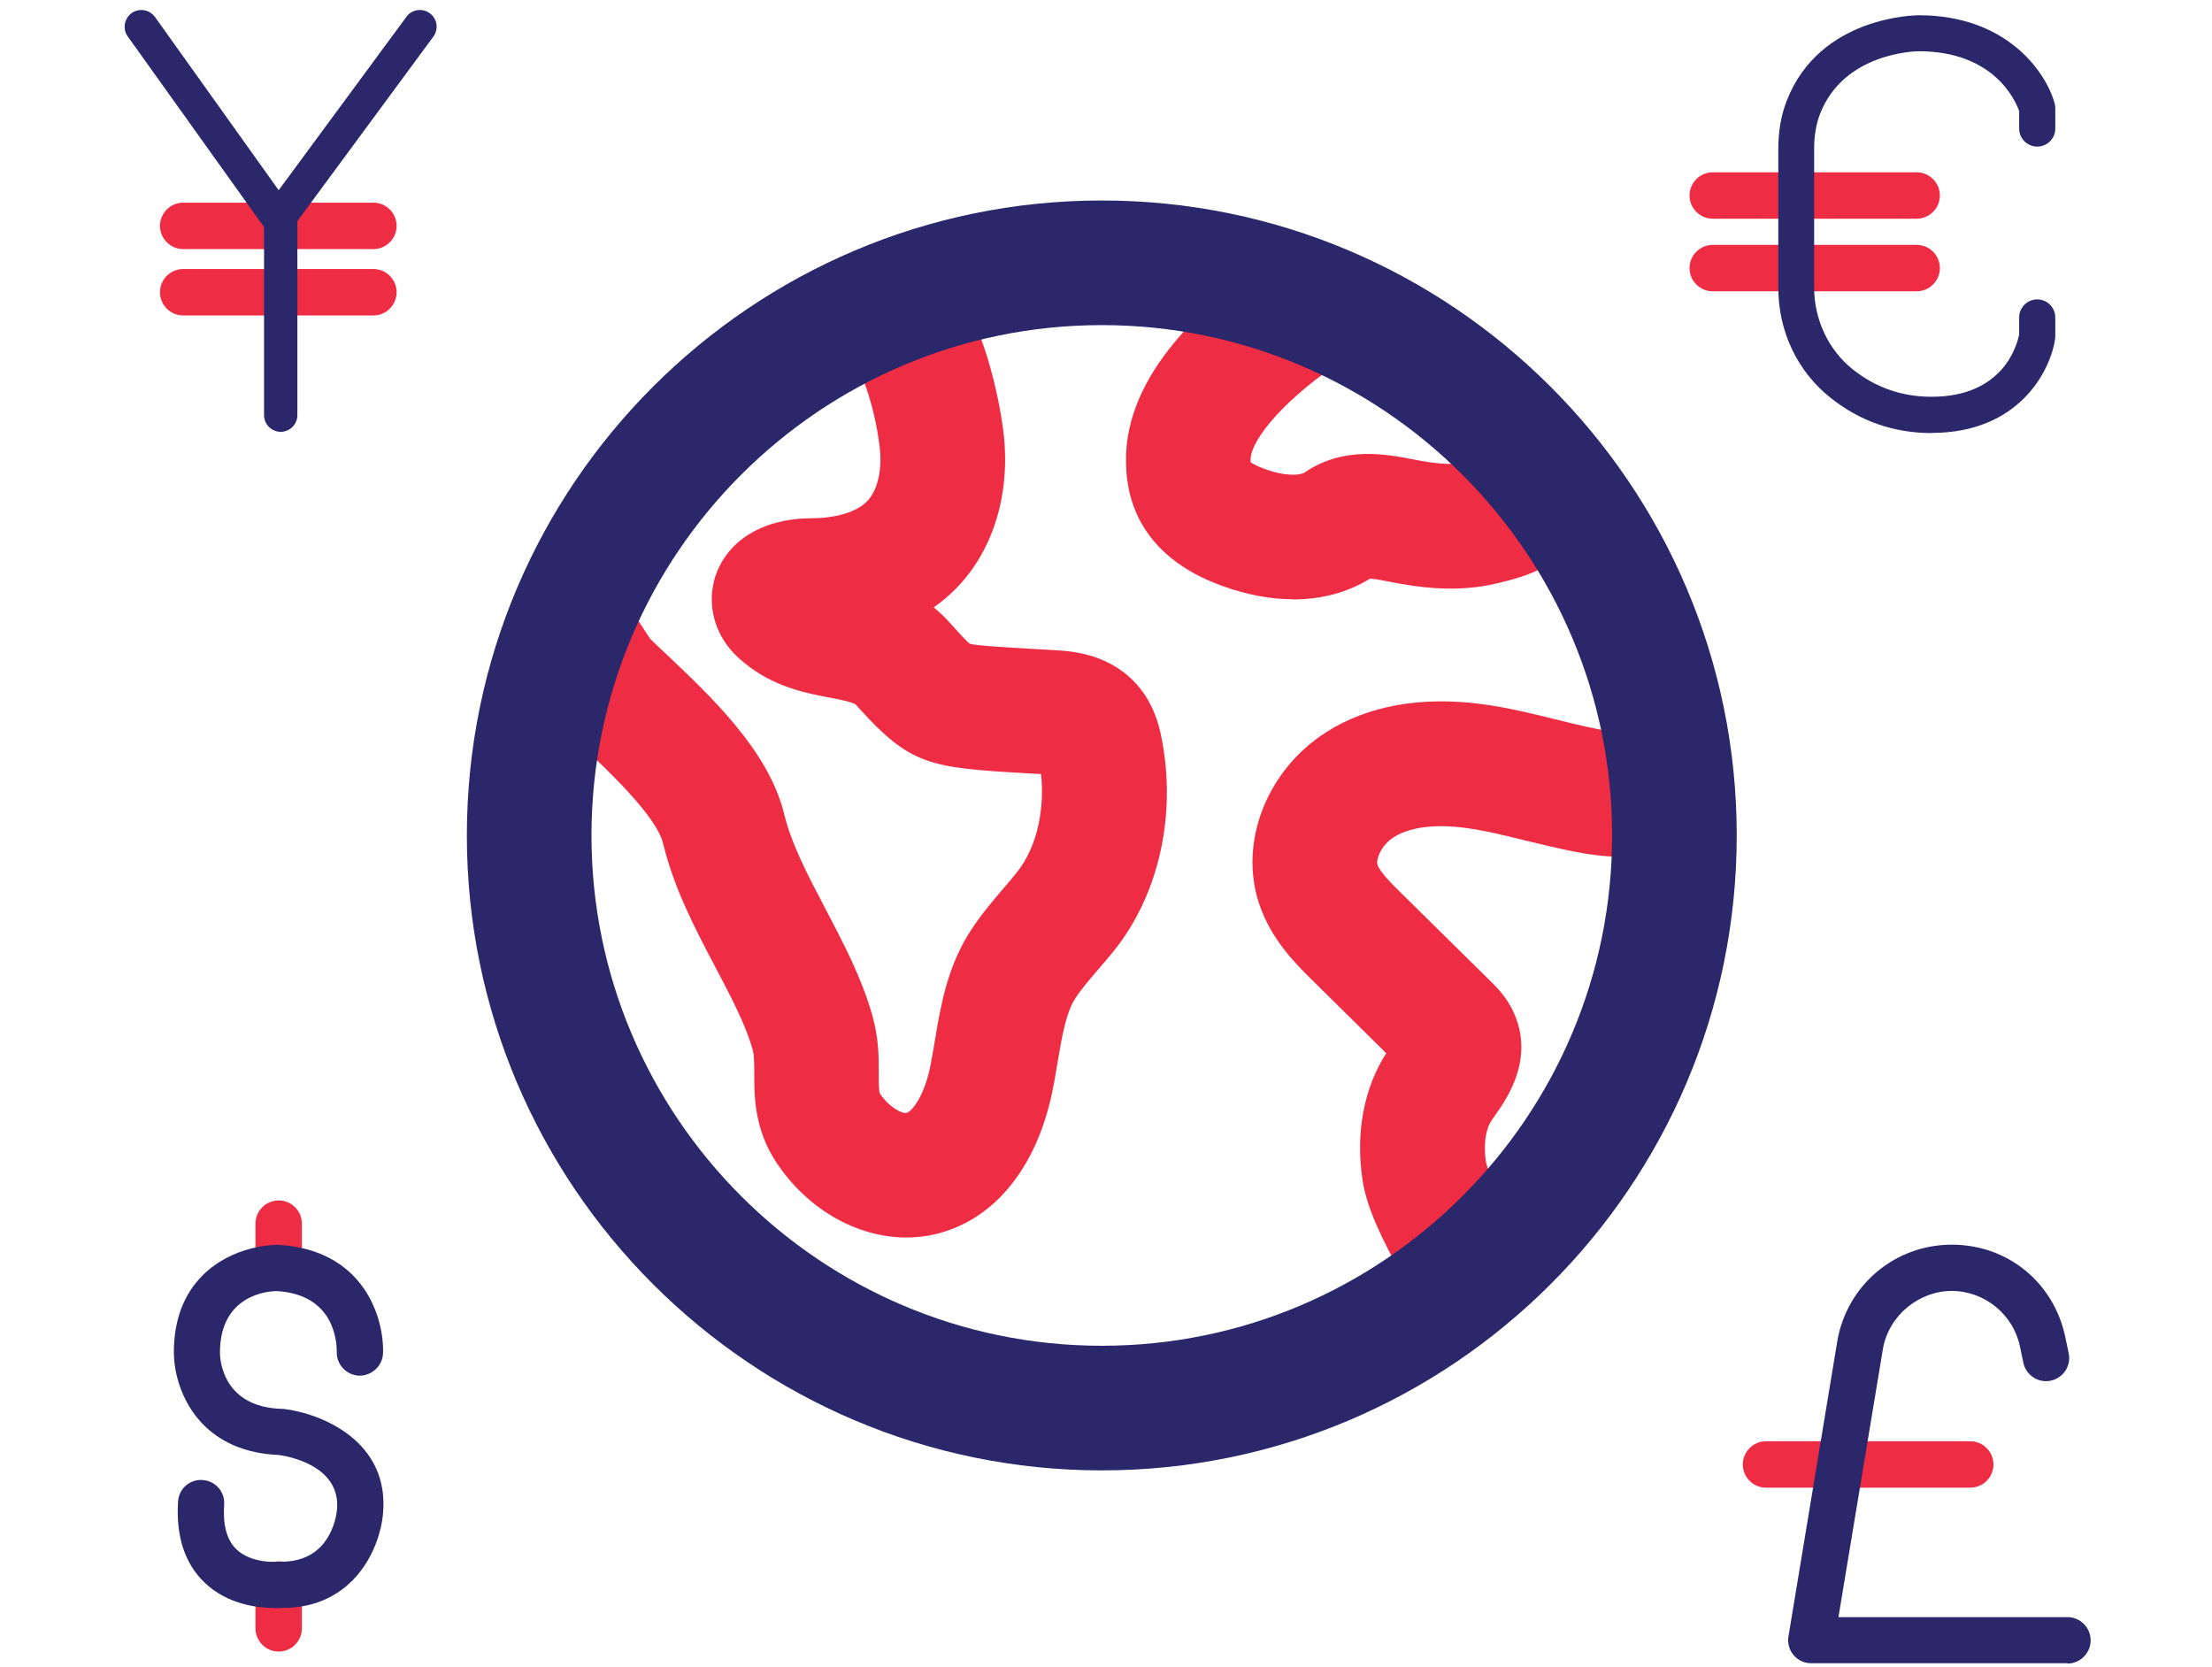 <svg width="142" height="107" viewBox="0 0 142 107" fill="none" xmlns="http://www.w3.org/2000/svg">
<path d="M58.19 79.44C55.04 79.44 51.86 77.66 49.85 74.64C48.41 72.48 48.42 70.33 48.42 68.92C48.42 68.27 48.42 67.75 48.31 67.35C47.84 65.72 46.9 63.94 45.91 62.06C44.61 59.59 43.27 57.04 42.57 54.15C42.15 52.41 39.1 49.53 37.28 47.81C36.83 47.38 36.4 46.98 36.01 46.6C35.48 46.08 35.09 45.48 34.68 44.84C34.49 44.55 34.18 44.07 34.05 43.92C34.24 44.13 34.96 44.69 36.06 44.75L36.52 36.76C39.09 36.91 40.43 38.99 41.41 40.51C41.53 40.69 41.64 40.87 41.74 41.01C42.06 41.32 42.41 41.66 42.78 42C45.71 44.77 49.36 48.23 50.34 52.26C50.81 54.2 51.87 56.21 52.99 58.34C54.12 60.5 55.3 62.73 55.99 65.15C56.42 66.64 56.42 67.97 56.41 68.94C56.41 69.52 56.41 70.08 56.5 70.22C57.08 71.09 57.93 71.51 58.2 71.44C58.52 71.36 59.3 70.43 59.7 68.55C59.82 67.96 59.92 67.37 60.02 66.77C60.39 64.55 60.81 62.04 62.34 59.7C63.01 58.67 63.78 57.78 64.45 56.99C64.71 56.68 64.98 56.38 65.23 56.06C66.74 54.21 67.04 51.59 66.83 49.69L65.75 49.63C59.68 49.28 58.44 49.1 55.17 45.49L54.96 45.25C54.81 45.08 53.83 44.89 53.25 44.78C51.73 44.49 49.64 44.09 47.77 42.54C47.36 42.21 46.28 41.31 45.86 39.73C45.47 38.27 45.77 36.75 46.68 35.56C48.27 33.49 50.94 33.27 52.02 33.27C53.67 33.27 55 32.87 55.67 32.17C56.34 31.48 56.65 30.14 56.47 28.69C56.12 25.73 55.05 23.23 54.58 22.72C54.58 22.72 54.65 22.8 54.8 22.89L59.09 16.14C63.25 18.79 64.31 26.85 64.42 27.76C64.88 31.64 63.79 35.28 61.43 37.72C60.98 38.19 60.48 38.61 59.94 38.99C60.26 39.25 60.58 39.54 60.88 39.88L61.1 40.12C61.55 40.62 62.07 41.19 62.25 41.32C62.59 41.44 64.35 41.54 66.21 41.65L68.04 41.76C69.86 41.87 71.35 42.44 72.49 43.45C74.15 44.93 74.49 46.89 74.65 47.84C75.48 52.67 74.28 57.64 71.44 61.12C71.14 61.49 70.83 61.85 70.51 62.22C69.95 62.87 69.42 63.49 69.04 64.07C68.43 65.01 68.18 66.5 67.91 68.09C67.79 68.81 67.67 69.52 67.52 70.23C66.49 75.03 63.79 78.31 60.11 79.21C59.47 79.37 58.82 79.44 58.17 79.44H58.19Z" fill="#EE2C44"/>
<path d="M83.02 38.47C81.59 38.47 80.07 38.19 78.51 37.63C75.93 36.71 74.13 35.26 73.14 33.34C72.51 32.11 72.23 30.69 72.29 29.14C72.52 23.56 77.83 19 82.23 16.16L86.56 22.89C82.51 25.5 80.33 28.18 80.28 29.48V29.67C80.41 29.76 80.68 29.92 81.2 30.11C82.58 30.61 83.5 30.51 83.77 30.32C86.27 28.61 89.06 29.17 90.72 29.49C91.84 29.71 93.18 29.92 94.21 29.67C94.46 29.61 94.76 29.54 95 29.47C95.47 28.51 96.27 27.8 97.39 27.35C96.34 27.78 95.2 28.98 95.08 30.68L99.04 30.95L101.06 27.47L103.06 31.24C103.02 31.82 102.8 33.03 101.7 33.98C100.2 36.46 97.68 37.07 96.09 37.45C93.55 38.06 91.09 37.72 89.24 37.35C88.81 37.27 88.28 37.16 87.96 37.14C86.52 38.03 84.84 38.48 83.02 38.48V38.47Z" fill="#EE2C44"/>
<path d="M90.7 83.3C90.52 82.87 90.15 82.16 89.78 81.48C88.83 79.69 87.76 77.66 87.47 75.77C87.01 72.74 87.55 69.85 88.99 67.61L84.34 63.02C83.18 61.88 81.59 60.31 80.83 58.01C79.51 54.04 81.34 49.4 85.17 46.98C87.8 45.31 91.21 44.69 95.05 45.19C96.75 45.41 98.33 45.8 99.86 46.18C100.81 46.41 101.71 46.64 102.59 46.81C104.18 47.12 104.76 46.99 104.96 46.89L108.61 54.01C105.92 55.39 103.02 55.05 101.07 54.67C99.99 54.46 98.95 54.2 97.94 53.96C96.56 53.62 95.27 53.3 94.02 53.14C92.66 52.96 90.76 52.93 89.46 53.75C88.7 54.23 88.31 55.15 88.43 55.51C88.59 55.99 89.38 56.77 89.97 57.35L95.72 63.02C96.09 63.39 96.79 64.07 97.23 65.13C98.47 68.05 96.73 70.53 95.99 71.58C95.91 71.7 95.82 71.82 95.74 71.94C95.36 72.52 95.23 73.51 95.39 74.59C95.5 75.18 96.38 76.86 96.86 77.76C97.33 78.64 97.77 79.47 98.09 80.25L90.71 83.33L90.7 83.3Z" fill="#EE2C44"/>
<path d="M23.97 15.99H11.76C10.94 15.99 10.27 15.32 10.27 14.5C10.27 13.68 10.94 13.01 11.76 13.01H23.97C24.79 13.01 25.46 13.68 25.46 14.5C25.46 15.32 24.79 15.99 23.97 15.99Z" fill="#EE2C44"/>
<path d="M23.97 20.25H11.76C10.94 20.25 10.27 19.58 10.27 18.76C10.27 17.94 10.94 17.27 11.76 17.27H23.97C24.79 17.27 25.46 17.94 25.46 18.76C25.46 19.58 24.79 20.25 23.97 20.25Z" fill="#EE2C44"/>
<path d="M123.04 14.04H109.95C109.13 14.04 108.46 13.37 108.46 12.55C108.46 11.73 109.13 11.06 109.95 11.06H123.04C123.86 11.06 124.53 11.73 124.53 12.55C124.53 13.37 123.86 14.04 123.04 14.04Z" fill="#EE2C44"/>
<path d="M123.04 18.7H109.95C109.13 18.7 108.46 18.03 108.46 17.21C108.46 16.39 109.13 15.72 109.95 15.72H123.04C123.86 15.72 124.53 16.39 124.53 17.21C124.53 18.03 123.86 18.7 123.04 18.7Z" fill="#EE2C44"/>
<path d="M126.48 95.5H113.37C112.55 95.5 111.88 94.83 111.88 94.01C111.88 93.19 112.55 92.52 113.37 92.52H126.48C127.3 92.52 127.97 93.19 127.97 94.01C127.97 94.83 127.3 95.5 126.48 95.5Z" fill="#EE2C44"/>
<path d="M132.72 106.77H116.27C115.83 106.77 115.42 106.58 115.14 106.25C114.86 105.92 114.74 105.48 114.81 105.05L117.94 86.13C118.54 82.52 121.63 79.9 125.29 79.9C128.95 79.9 131.86 82.39 132.58 85.82L132.8 86.87C132.97 87.67 132.46 88.46 131.65 88.63C130.84 88.8 130.06 88.28 129.89 87.48L129.67 86.43C129.24 84.37 127.39 82.87 125.29 82.87C123.19 82.87 121.23 84.45 120.87 86.62L118.02 103.81H132.72C133.54 103.81 134.21 104.48 134.21 105.3C134.21 106.12 133.54 106.79 132.72 106.79V106.77Z" fill="#2A276A"/>
<path d="M17.89 82.85C17.07 82.85 16.4 82.18 16.4 81.36V78.55C16.4 77.73 17.07 77.06 17.89 77.06C18.71 77.06 19.38 77.73 19.38 78.55V81.36C19.38 82.18 18.71 82.85 17.89 82.85Z" fill="#EE2C44"/>
<path d="M17.89 106.02C17.07 106.02 16.4 105.35 16.4 104.53V101.72C16.4 100.9 17.07 100.23 17.89 100.23C18.71 100.23 19.38 100.9 19.38 101.72V104.53C19.38 105.35 18.71 106.02 17.89 106.02Z" fill="#EE2C44"/>
<path d="M17.58 103.22C16.59 103.22 14.62 103.02 13.13 101.59C11.86 100.37 11.29 98.62 11.43 96.39C11.48 95.57 12.19 94.94 13.01 95.01C13.83 95.06 14.45 95.77 14.39 96.59C14.3 97.9 14.56 98.86 15.17 99.45C16.15 100.4 17.84 100.26 17.86 100.25H18.04C21.1 100.28 21.57 97.51 21.63 96.95C21.92 94.09 18.5 93.48 17.89 93.4C12.57 93.18 11.16 89.01 11.16 86.82C11.16 84.75 11.79 83.08 13.02 81.86C14.95 79.94 17.6 79.9 17.87 79.91C23.37 80.23 24.66 84.6 24.59 86.87C24.56 87.69 23.86 88.32 23.06 88.31C22.24 88.28 21.6 87.6 21.62 86.79C21.62 86.17 21.49 83.1 17.77 82.88C17.23 82.88 14.12 83.1 14.12 86.83C14.12 87.4 14.37 90.31 18.06 90.44H18.18C20.61 90.72 25.07 92.51 24.58 97.25C24.38 99.33 22.77 103.22 18.14 103.22H18.06C17.95 103.22 17.78 103.24 17.57 103.24L17.58 103.22Z" fill="#2A276A"/>
<path d="M17.88 15.11C17.54 15.11 17.21 14.94 17.01 14.66L8.2 2.34C7.86 1.86 7.97 1.19 8.45 0.84C8.93 0.5 9.6 0.61 9.95 1.09L17.89 12.21L26.09 1.08C26.44 0.6 27.11 0.5 27.59 0.85C28.07 1.2 28.17 1.87 27.82 2.35L18.74 14.67C18.54 14.94 18.22 15.11 17.88 15.11Z" fill="#2A276A"/>
<path d="M18.02 27.72C17.43 27.72 16.95 27.24 16.95 26.65V14.05C16.95 13.46 17.43 12.98 18.02 12.98C18.61 12.98 19.09 13.46 19.09 14.05V26.65C19.09 27.24 18.61 27.72 18.02 27.72Z" fill="#2A276A"/>
<path d="M124.01 27.8C124.01 27.8 123.95 27.8 123.92 27.8C121.54 27.78 119.39 27.03 117.53 25.55C115.39 23.86 114.16 21.28 114.16 18.48V9.55C114.16 8.42 114.34 7.37 114.71 6.44C116.83 1.04 122.94 0.98 123.19 0.98C128.87 0.98 131.38 4.69 131.9 6.65C131.93 6.75 131.94 6.85 131.94 6.95V8.25C131.94 8.89 131.42 9.41 130.78 9.41C130.14 9.41 129.62 8.89 129.62 8.25V7.13C129.38 6.45 128 3.29 123.18 3.29C122.99 3.29 118.39 3.37 116.85 7.28C116.59 7.94 116.46 8.7 116.46 9.54V18.47C116.46 20.52 117.39 22.49 118.95 23.72C120.4 24.87 122.08 25.46 123.93 25.47H124C128.62 25.47 129.49 22.13 129.62 21.47V20.38C129.62 19.74 130.14 19.22 130.78 19.22C131.42 19.22 131.94 19.74 131.94 20.38V21.57C131.94 21.63 131.94 21.68 131.93 21.74C131.63 23.84 129.58 27.79 124.01 27.79V27.8Z" fill="#2A276A"/>
<path d="M70.73 94.39C48.26 94.39 29.97 76.11 29.97 53.63C29.97 31.15 48.26 12.87 70.73 12.87C93.2 12.87 111.49 31.15 111.49 53.63C111.49 76.11 93.21 94.39 70.73 94.39ZM70.73 20.87C52.67 20.87 37.97 35.57 37.97 53.63C37.97 71.69 52.67 86.39 70.73 86.39C88.79 86.39 103.49 71.69 103.49 53.63C103.49 35.57 88.79 20.87 70.73 20.87Z" fill="#2A276A"/>
</svg>
